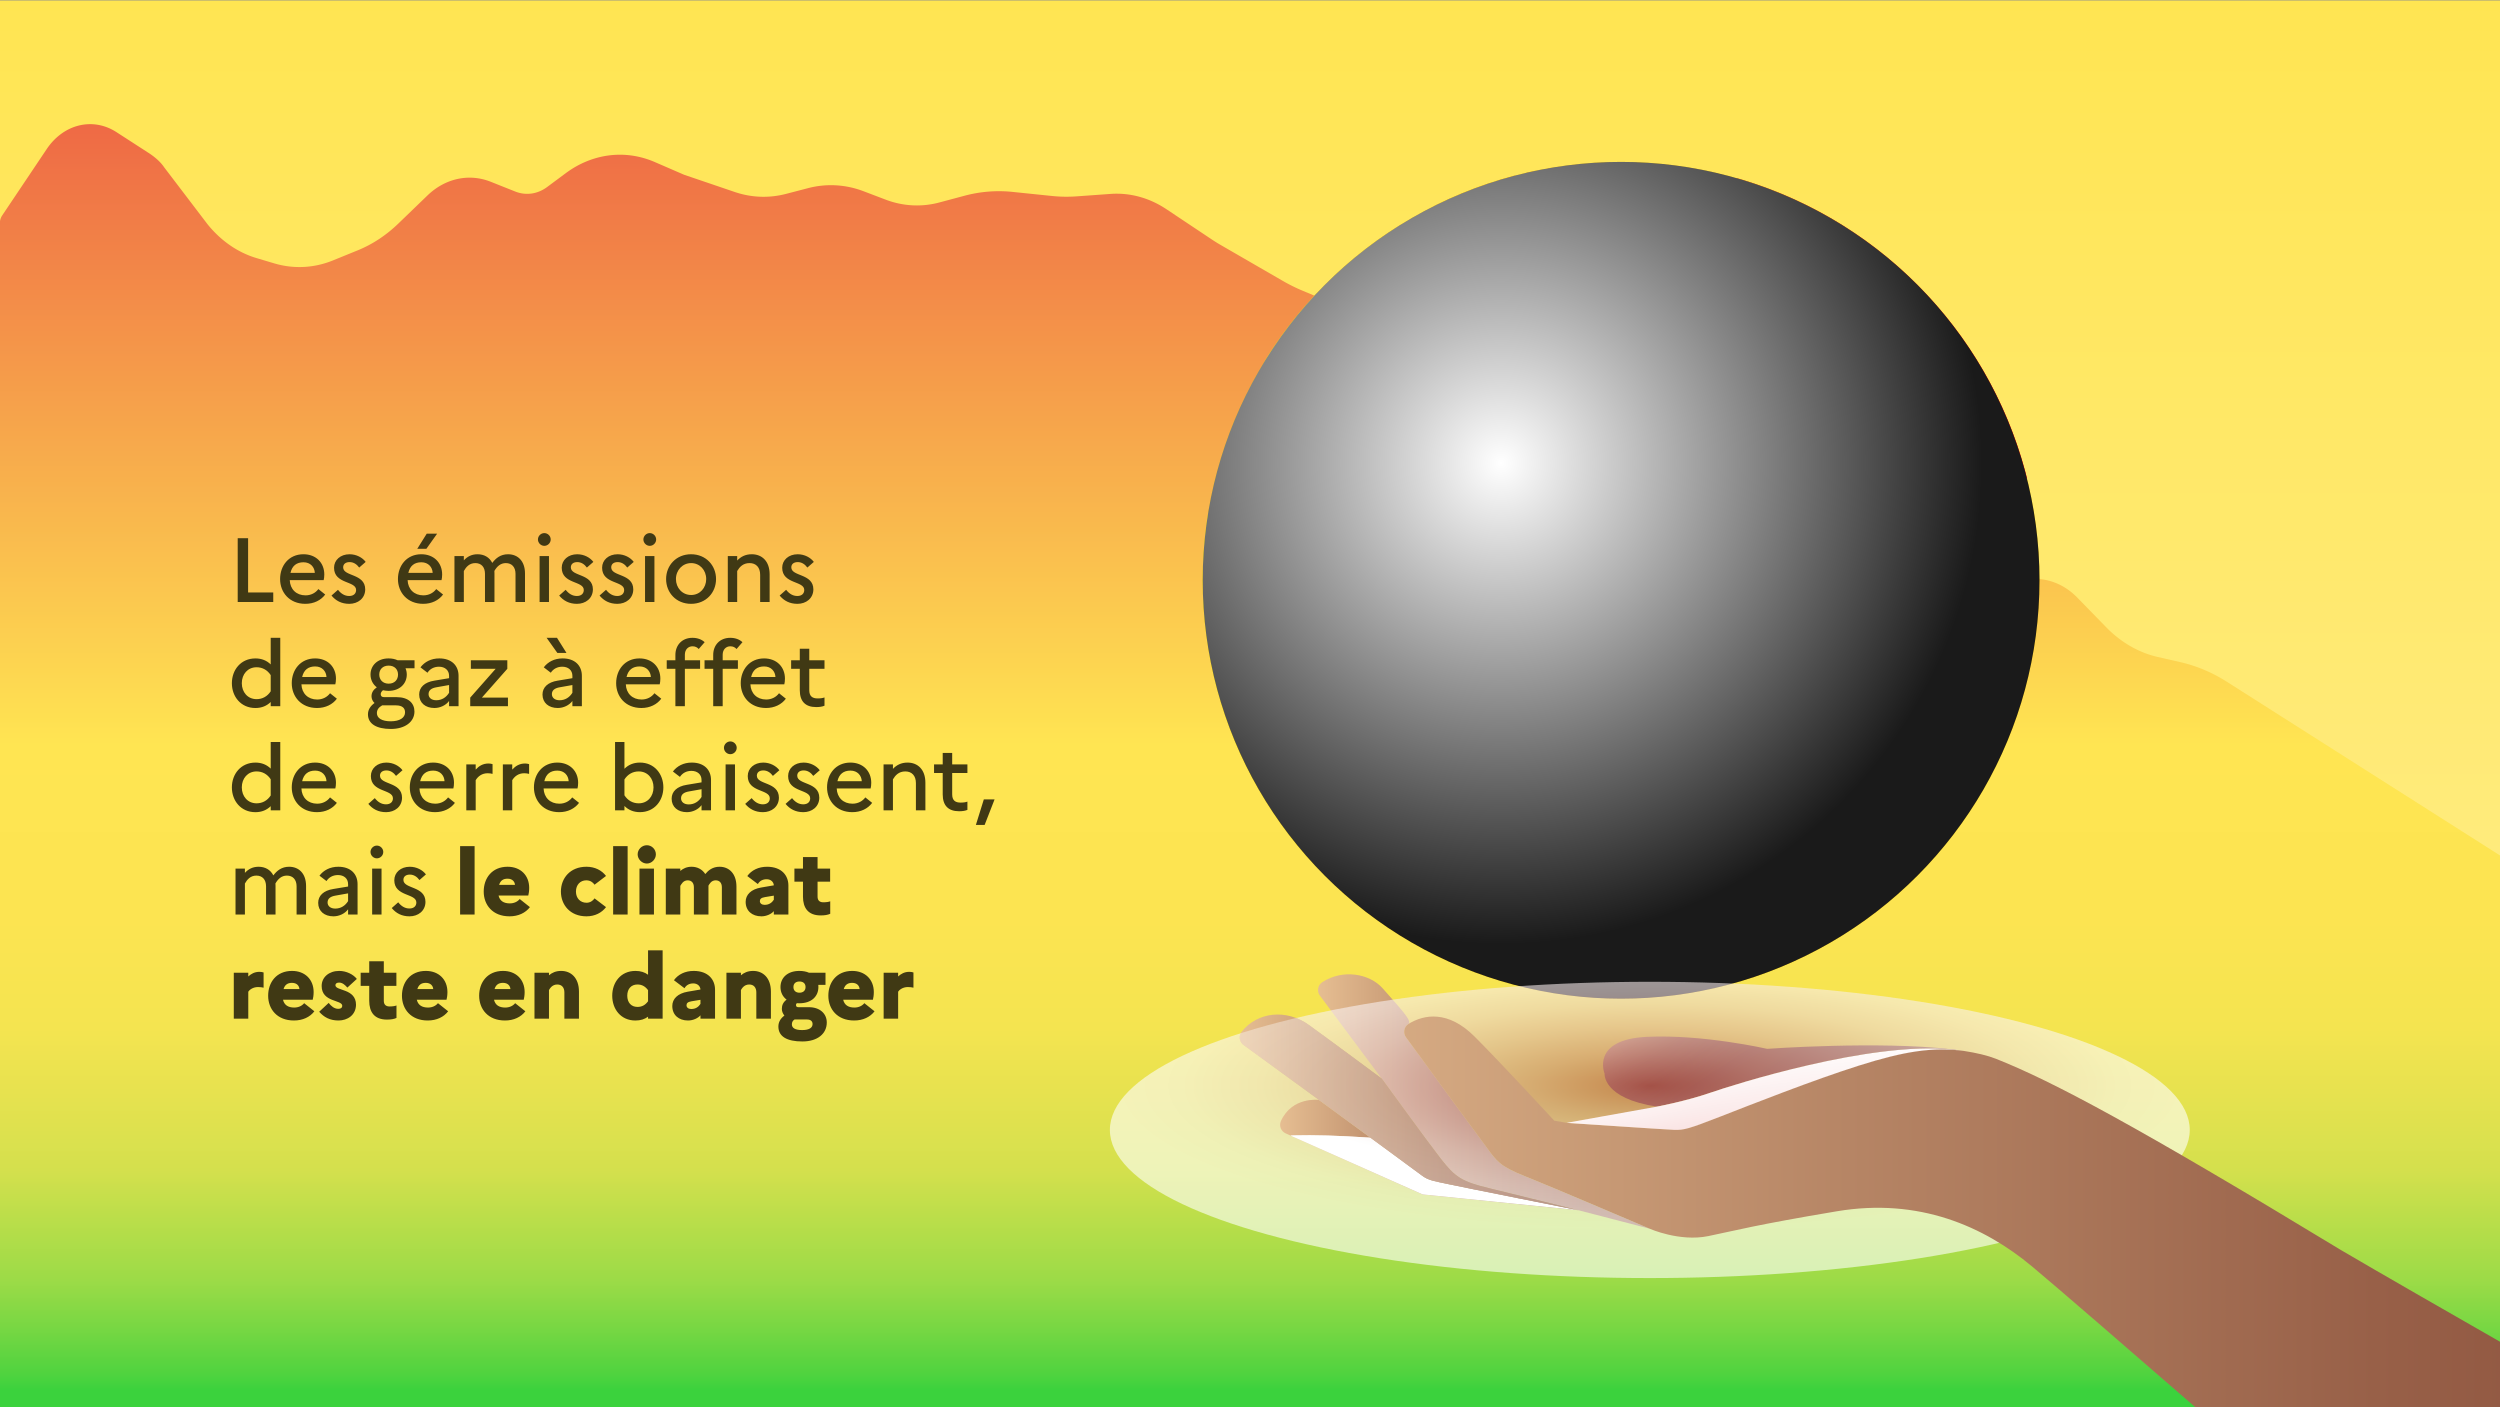 <svg xmlns="http://www.w3.org/2000/svg" xmlns:xlink="http://www.w3.org/1999/xlink" viewBox="0 0 1920 1080" width="1400" height="788"><rect x="0" y="0" width="1920" height="1080" fill="#333333" stroke="none"/><defs><linearGradient id="Dégradé_sans_nom_175" x1="960" x2="960" y1="1080" y2="0" data-name="Dégradé sans nom 175" gradientUnits="userSpaceOnUse"><stop offset="0" stop-color="#ffef97"/><stop offset="1" stop-color="#ffe552"/></linearGradient><linearGradient id="Dégradé_sans_nom_174" x1="963.36" x2="963.36" y1="1091.66" y2="-115.73" data-name="Dégradé sans nom 174" gradientUnits="userSpaceOnUse"><stop offset=".02" stop-color="#3bd23d"/><stop offset=".03" stop-color="#4fd33f"/><stop offset=".06" stop-color="#78d743"/><stop offset=".09" stop-color="#9cdb47"/><stop offset=".13" stop-color="#bbde4a"/><stop offset=".16" stop-color="#d4e04d"/><stop offset=".21" stop-color="#e7e24f"/><stop offset=".25" stop-color="#f4e450"/><stop offset=".32" stop-color="#fce451"/><stop offset=".43" stop-color="#ffe552"/><stop offset="1" stop-color="#e7333f"/></linearGradient><linearGradient id="Dégradé_sans_nom_148" x1="923.67" x2="1556.79" y1="409.56" y2="409.56" data-name="Dégradé sans nom 148" gradientUnits="userSpaceOnUse"><stop offset="0" stop-color="#ffe916"/><stop offset=".11" stop-color="#fee415"/><stop offset=".24" stop-color="#fcd615"/><stop offset=".38" stop-color="#f9be14"/><stop offset=".53" stop-color="#f59e13"/><stop offset=".68" stop-color="#ef7412"/><stop offset=".83" stop-color="#e94010"/><stop offset=".99" stop-color="#e1050f"/><stop offset="1" stop-color="#e1000f"/></linearGradient><linearGradient id="Dégradé_sans_nom_111" x1="492.49" x2="546.88" y1="819.02" y2="735.58" data-name="Dégradé sans nom 111" gradientTransform="matrix(-1 0 0 1 1859.62 0)" gradientUnits="userSpaceOnUse"><stop offset="0" stop-color="#8d533e"/><stop offset=".24" stop-color="#8f5640"/><stop offset=".42" stop-color="#976048"/><stop offset=".59" stop-color="#a57055"/><stop offset=".75" stop-color="#b98867"/><stop offset=".9" stop-color="#d2a67f"/><stop offset="1" stop-color="#e6be92"/></linearGradient><linearGradient id="Dégradé_sans_nom_66" x1="592.56" x2="847.42" y1="845.65" y2="845.65" data-name="Dégradé sans nom 66" gradientTransform="matrix(-1 0 0 1 1859.62 0)" gradientUnits="userSpaceOnUse"><stop offset="0" stop-color="#8d533e"/><stop offset=".16" stop-color="#935a44"/><stop offset=".4" stop-color="#a46f54"/><stop offset=".69" stop-color="#c1926f"/><stop offset="1" stop-color="#e6be92"/></linearGradient><linearGradient id="Dégradé_sans_nom_152" x1="-184.38" x2="972.85" y1="979.18" y2="979.18" data-name="Dégradé sans nom 152" gradientTransform="matrix(-1 0 0 1 1859.62 0)" gradientUnits="userSpaceOnUse"><stop offset="0" stop-color="#8d533e"/><stop offset=".19" stop-color="#986048"/><stop offset=".54" stop-color="#b68565"/><stop offset="1" stop-color="#e6be92"/></linearGradient><linearGradient xlink:href="#Dégradé_sans_nom_66" id="Dégradé_sans_nom_66-2" x1="351.38" x2="656.38" y1="836.11" y2="836.11" data-name="Dégradé sans nom 66"/><linearGradient xlink:href="#Dégradé_sans_nom_66" id="Dégradé_sans_nom_66-3" x1="351.38" x2="656.38" y1="836.11" y2="836.11" data-name="Dégradé sans nom 66"/><linearGradient xlink:href="#Dégradé_sans_nom_66" id="Dégradé_sans_nom_66-4" x1="647.5" x2="876.51" y1="886.67" y2="886.67" data-name="Dégradé sans nom 66"/><linearGradient xlink:href="#Dégradé_sans_nom_66" id="Dégradé_sans_nom_66-5" x1="647.5" x2="876.51" y1="886.67" y2="886.67" data-name="Dégradé sans nom 66"/><linearGradient xlink:href="#Dégradé_sans_nom_66" id="Dégradé_sans_nom_66-6" x1="647.5" x2="907.55" y1="853.96" y2="853.96" data-name="Dégradé sans nom 66"/><linearGradient xlink:href="#Dégradé_sans_nom_66" id="Dégradé_sans_nom_66-7" x1="647.5" x2="907.55" y1="853.96" y2="853.96" data-name="Dégradé sans nom 66"/><radialGradient id="Dégradé_sans_nom_114" cx="1245" cy="445.33" r="321.33" data-name="Dégradé sans nom 114" fx="1245" fy="445.33" gradientUnits="userSpaceOnUse"><stop offset="0" stop-color="#e1000f"/><stop offset=".11" stop-color="#e1050e"/><stop offset=".26" stop-color="#e4150d"/><stop offset=".41" stop-color="#e82f0b"/><stop offset=".59" stop-color="#ed5308"/><stop offset=".77" stop-color="#f48205"/><stop offset=".95" stop-color="#fcba01"/><stop offset="1" stop-color="#ffca00"/></radialGradient><radialGradient id="radial-gradient" cx="1152.88" cy="355.35" r="369.42" fx="1152.88" fy="355.35" gradientUnits="userSpaceOnUse"><stop offset="0" stop-color="#fff"/><stop offset="1" stop-color="#1a1a1a"/></radialGradient><radialGradient id="Dégradé_sans_nom_147" cx="10779.69" cy="7709.97" r="414.63" data-name="Dégradé sans nom 147" fx="10779.69" fy="7709.97" gradientTransform="matrix(1 0 0 .27 -9512.63 -1248.18)" gradientUnits="userSpaceOnUse"><stop offset="0" stop-color="#ad4847"/><stop offset=".04" stop-color="#b25554"/><stop offset=".22" stop-color="#c98887"/><stop offset=".4" stop-color="#dcb3b2"/><stop offset=".56" stop-color="#ebd4d3"/><stop offset=".72" stop-color="#f6ebeb"/><stop offset=".87" stop-color="#fcfafa"/><stop offset="1" stop-color="#fff"/></radialGradient><radialGradient id="radial-gradient-2" cx="10311.9" cy="17617.75" r="414.67" fx="10311.9" fy="17617.75" gradientTransform="matrix(1 0 0 .15 -9059.4 -1760.36)" gradientUnits="userSpaceOnUse"><stop offset="0" stop-color="#f9dede"/><stop offset=".27" stop-color="#fbebeb"/><stop offset=".66" stop-color="#fefafa"/><stop offset="1" stop-color="#fff"/></radialGradient><radialGradient xlink:href="#radial-gradient-2" id="radial-gradient-3" cx="15456.59" cy="27091.47" r="414.51" fx="15456.59" fy="27091.47" gradientTransform="matrix(0 .51 -.06 0 2824.53 -6958.48)"/><radialGradient id="Dégradé_sans_nom_132" cx="15455.8" cy="27092.45" r="414.51" data-name="Dégradé sans nom 132" fx="15455.8" fy="27092.45" gradientTransform="matrix(0 .51 -.06 0 2824.19 -6958.08)" gradientUnits="userSpaceOnUse"><stop offset="0" stop-color="#c08c65"/><stop offset=".14" stop-color="#cea688"/><stop offset=".33" stop-color="#dfc5b2"/><stop offset=".52" stop-color="#edded3"/><stop offset=".7" stop-color="#f7f0eb"/><stop offset=".86" stop-color="#fcfbfa"/><stop offset="1" stop-color="#fff"/></radialGradient><radialGradient id="Dégradé_sans_nom_136" cx="10779.69" cy="7709.97" r="414.63" data-name="Dégradé sans nom 136" fx="10779.69" fy="7709.97" gradientTransform="matrix(1 0 0 .27 -9512.63 -1248.18)" gradientUnits="userSpaceOnUse"><stop offset="0" stop-color="#c08c65"/><stop offset=".14" stop-color="#cea688"/><stop offset=".33" stop-color="#dfc5b2"/><stop offset=".52" stop-color="#edded3"/><stop offset=".7" stop-color="#f7f0eb"/><stop offset=".86" stop-color="#fcfbfa"/><stop offset="1" stop-color="#fff"/></radialGradient><clipPath id="clippath-2"><path d="M1321.04 857.27c23.63-9.21 71.81-28.23 106.79-39.28 34.96-11.04 57.18-14.41 80.42-11.2-2.94-.45-5.99-.86-9.13-1.23-63.29-6.21-168.2 27.3-185.84 33.41-18.52 6.42-40.66 10.57-40.66 10.57L1203.25 862s75.13 5.09 82.5 5.39c7.37.31 11.66-.92 35.29-10.13Z" style="fill:url(#Dégradé_sans_nom_66-3)"/></clipPath><clipPath id="clippath-3"><path d="M1091.99 902.44c-5.17-3.95-79.09-58.06-79.09-58.06s-20.55-2.74-29.15 16.23c-1.64 3.61.01 7.86 3.63 9.48l105.21 46.85 119.53 12.16s-89.09-17.7-99.59-19.98c-10.5-2.28-15.37-2.73-20.53-6.68Z" style="fill:url(#Dégradé_sans_nom_66-5)"/></clipPath><clipPath id="clippath-4"><path d="M1106.59 889.63c-10.87-13.94-45.45-61.61-45.45-61.61s-36.07-26.84-55.78-41.1c-17.49-12.65-39.59-10.12-51.68 4.96-2.57 3.21-1.98 7.9 1.34 10.32l57.89 42.17s73.92 54.11 79.09 58.06c5.17 3.95 10.03 4.4 20.53 6.68 10.5 2.28 99.59 19.98 99.59 19.98s-48.37-12.06-68.92-17.02c-20.55-4.96-25.75-8.5-36.61-22.44Z" style="fill:url(#Dégradé_sans_nom_66-7)"/></clipPath><style>.cls-1{fill:#403914}</style></defs><g style="isolation:isolate"><g id="Calque_1" data-name="Calque 1"><path d="M0 0h1920v1080H0z" style="fill:url(#Dégradé_sans_nom_175)"/><path d="M-.13 862.43v229.22h1926.99V661.01l-58.4-37.14-58.4-37.13-58.4-37.13-41.52-26.41c-11.18-7.11-23.18-12.17-35.61-15.01l-17.38-3.97c-14.6-3.34-28.23-11.2-39.55-22.8l-22.2-22.77c-11.92-12.23-27.91-17.03-43.2-12.96l-20.31 5.4a144 144 0 0 1-27.94 4.56l-39.26 2.46c-3.34.21-6.66.66-9.95 1.36l-21.27 4.52c-19.66 4.18-39.55-5.67-51.1-25.29l-19.65-33.4c-12.35-20.99-32.74-32.94-54.07-31.7l-24.15 1.41-26.3.6c-20.19.46-39.37-10.64-51.68-29.92l-22.11-34.61c-10.08-15.78-27.13-22.56-43.02-17.1l-14.63 5.02c-10.88 3.74-22.6.61-31.16-8.31l-33.09-34.5c-7.66-7.98-16.5-14.14-26.06-18.15l-36.27-15.21a132.54 132.54 0 0 1-14.96-7.43l-47.99-27.74c-2.07-1.2-4.11-2.46-6.12-3.8l-35.34-23.56c-13.09-8.73-27.97-12.79-42.9-11.71l-25.99 1.87c-6.34.46-12.7.36-19.03-.3l-30.22-3.12c-12.38-1.28-24.84-.28-36.97 2.97l-19.25 5.15c-13.66 3.65-27.87 2.9-41.21-2.17l-16.98-6.46c-13.8-5.25-28.49-6.07-42.63-2.38l-16.96 4.42c-13.03 3.4-26.56 2.89-39.39-1.48l-38.59-13.13c-.18-.06-.36-.13-.54-.21l-22.19-9.62c-22.71-9.85-47.91-6.7-68.46 8.56l-14.27 10.6c-7.35 5.46-16.32 6.72-24.51 3.45l-18.78-7.48c-16.65-6.63-34.95-2.67-48.64 10.54l-22.4 21.61c-9.29 8.96-19.81 15.9-31.09 20.49l-19.03 7.75c-14.58 5.94-30.26 6.72-45.2 2.26l-13.64-4.07c-14.3-4.27-27.32-13.29-37.59-26.04l-33.34-43.79c-4-6-11.28-10.53-12-11L89.54 101.2c-18.16-11.8-40.72-6.34-53.7 12.99L1.65 165.18c-1.15 1.72-1.78 3.87-1.78 6.08V862.44m0-.01" style="fill:url(#Dégradé_sans_nom_174)"/><path d="M182.56 413h7.98v41.65h19.32V462h-27.3v-49ZM234.5 463.4c-12.18 0-19.39-8.75-19.39-19.04s6.72-19.04 17.92-19.04c9.73 0 16.03 6.58 16.03 15.54 0 1.68-.21 3.29-.49 4.34h-26.04c.28 7 5.04 11.69 12.11 11.69 4.2 0 7.7-1.89 9.87-4.83l5.25 4.2c-3.29 4.41-8.68 7.14-15.26 7.14Zm-11.41-23.8h18.69c-.21-4.41-3.36-8.12-8.68-8.12s-8.75 2.66-10.01 8.12ZM259.56 452.62c2.31 2.94 5.11 4.76 8.61 4.76s5.32-1.96 5.32-4.62c0-7.14-16.94-4.41-16.94-17.08 0-5.95 4.97-10.36 11.9-10.36 5.25 0 9.87 2.52 12.39 5.88l-4.97 4.34c-1.82-2.52-4.34-4.2-7.35-4.2-3.22 0-4.97 1.61-4.97 4.06 0 7.14 16.94 4.55 16.94 16.94-.07 6.93-5.67 11.06-12.25 11.06-5.95 0-10.36-2.38-13.65-6.37l4.97-4.41ZM325.01 463.4c-12.18 0-19.39-8.75-19.39-19.04s6.72-19.04 17.92-19.04c9.73 0 16.03 6.58 16.03 15.54 0 1.68-.21 3.29-.49 4.34h-26.04c.28 7 5.04 11.69 12.11 11.69 4.2 0 7.7-1.89 9.87-4.83l5.25 4.2c-3.29 4.41-8.68 7.14-15.26 7.14Zm-11.41-23.8h18.69c-.21-4.41-3.36-8.12-8.68-8.12s-8.75 2.66-10.01 8.12Zm6.86-18.48 7.28-11.62h7.98l-8.26 11.62h-7ZM349.02 426.72h7.21v3.29c2.52-2.73 5.81-4.69 10.5-4.69 4.97 0 9.1 2.24 11.34 6.65 2.73-3.64 6.37-6.65 12.11-6.65 7.35 0 13.02 5.04 13.02 14.77V462h-7.28v-21.63c0-5.18-2.87-8.26-7.42-8.26-4.2 0-6.86 2.66-8.82 6.02.07.63.07 1.26.07 1.96V462h-7.28v-21.63c0-5.18-2.8-8.26-7.42-8.26s-7.14 3.08-8.82 6.09V462h-7.21v-35.28ZM413.14 413.97c0-2.66 2.24-4.9 4.9-4.9s4.9 2.24 4.9 4.9-2.24 4.9-4.9 4.9-4.9-2.24-4.9-4.9Zm1.26 12.75h7.21V462h-7.21v-35.28ZM434.42 452.62c2.31 2.94 5.11 4.76 8.61 4.76s5.32-1.96 5.32-4.62c0-7.14-16.94-4.41-16.94-17.08 0-5.95 4.97-10.36 11.9-10.36 5.25 0 9.87 2.52 12.39 5.88l-4.97 4.34c-1.82-2.52-4.34-4.2-7.35-4.2-3.22 0-4.97 1.61-4.97 4.06 0 7.14 16.94 4.55 16.94 16.94-.07 6.93-5.67 11.06-12.25 11.06-5.95 0-10.36-2.38-13.65-6.37l4.97-4.41ZM465.43 452.62c2.31 2.94 5.11 4.76 8.61 4.76s5.32-1.96 5.32-4.62c0-7.14-16.94-4.41-16.94-17.08 0-5.95 4.97-10.36 11.9-10.36 5.25 0 9.87 2.52 12.39 5.88l-4.97 4.34c-1.82-2.52-4.34-4.2-7.35-4.2-3.22 0-4.97 1.61-4.97 4.06 0 7.14 16.94 4.55 16.94 16.94-.07 6.93-5.67 11.06-12.25 11.06-5.95 0-10.36-2.38-13.65-6.37l4.97-4.41ZM494.13 413.97c0-2.66 2.24-4.9 4.9-4.9s4.9 2.24 4.9 4.9-2.24 4.9-4.9 4.9-4.9-2.24-4.9-4.9Zm1.26 12.75h7.21V462h-7.21v-35.28ZM549.92 444.36c0 10.43-7.7 19.04-19.18 19.04s-19.18-8.61-19.18-19.04 7.77-19.04 19.18-19.04 19.18 8.61 19.18 19.04Zm-7.56 0c0-6.86-4.9-12.25-11.55-12.25s-11.69 5.46-11.69 12.25 4.9 12.25 11.69 12.25 11.55-5.53 11.55-12.25ZM558.95 426.72h7.21v3.43c2.66-2.8 6.16-4.83 11.2-4.83 7.77 0 13.72 5.25 13.72 15.47V462h-7.28v-20.93c0-5.6-3.08-8.96-8.12-8.96s-7.7 3.01-9.52 6.09V462h-7.21v-35.28ZM603.74 452.62c2.31 2.94 5.11 4.76 8.61 4.76s5.32-1.96 5.32-4.62c0-7.14-16.94-4.41-16.94-17.08 0-5.95 4.97-10.36 11.9-10.36 5.25 0 9.87 2.52 12.39 5.88l-4.97 4.34c-1.82-2.52-4.34-4.2-7.35-4.2-3.22 0-4.97 1.61-4.97 4.06 0 7.14 16.94 4.55 16.94 16.94-.07 6.93-5.67 11.06-12.25 11.06-5.95 0-10.36-2.38-13.65-6.37l4.97-4.41ZM196.14 505.32c4.9 0 8.75 1.68 11.76 4.62V489.5h7.35v52.51h-7.35v-3.22c-3.01 2.94-6.86 4.62-11.76 4.62-11.13 0-18.06-8.75-18.06-19.04s6.93-19.04 18.06-19.04Zm.91 31.29c4.55 0 8.33-2.17 10.85-6.02v-12.46c-2.59-3.92-6.37-6.02-10.85-6.02-6.79 0-11.34 5.32-11.34 12.25s4.55 12.25 11.34 12.25ZM243.46 543.4c-12.18 0-19.39-8.75-19.39-19.04s6.72-19.04 17.92-19.04c9.73 0 16.03 6.58 16.03 15.54 0 1.68-.21 3.29-.49 4.34h-26.04c.28 7 5.04 11.69 12.11 11.69 4.2 0 7.7-1.89 9.87-4.83l5.25 4.2c-3.29 4.41-8.68 7.14-15.26 7.14Zm-11.41-23.8h18.69c-.21-4.41-3.36-8.12-8.68-8.12s-8.75 2.66-10.01 8.12ZM287.63 539.55c-1.47-1.33-2.31-3.29-2.31-5.11 0-2.8 1.33-5.04 4.06-6.93-3.08-2.31-4.83-5.88-4.83-9.8 0-6.79 5.25-12.39 13.86-12.39 2.66 0 4.97.49 6.93 1.4h13.02v6.16h-6.93c.63 1.47.98 3.15.98 4.83 0 6.86-5.25 12.53-14 12.53-1.54 0-2.94-.21-4.27-.49-1.12.91-1.75 1.96-1.75 3.01 0 1.47.77 2.31 2.66 2.31h9.59c9.1 0 13.65 4.69 13.65 11.06 0 7.77-7.07 13.37-18.13 13.37s-17.57-3.99-17.57-11.2c0-3.57 1.82-6.37 5.04-8.75Zm12.39 14.07c7 0 11.06-2.73 11.06-6.86 0-3.01-1.75-5.39-7.14-5.39h-10.43c-2.66 1.54-4.06 3.36-4.06 5.95 0 3.92 3.92 6.3 10.57 6.3Zm5.67-35.91c0-3.92-2.66-6.86-7.21-6.86s-7.21 2.94-7.21 6.86 2.66 7 7.21 7 7.21-3.01 7.21-7ZM321.93 533.04c0-5.46 4.06-9.45 11.62-10.64l11.34-1.89v-1.82c0-4.34-3.22-7-7.77-7-3.78 0-6.93 1.68-8.82 4.62l-5.39-4.13c3.15-4.2 8.19-6.86 14.49-6.86 9.52 0 14.77 5.6 14.77 13.37V542h-7.28v-3.99c-2.45 3.29-6.79 5.39-11.27 5.39-6.93 0-11.69-3.99-11.69-10.36Zm13.09 4.41c4.34 0 7.7-2.24 9.87-5.74v-5.95l-9.45 1.68c-4.48.7-6.3 2.59-6.3 5.32s2.24 4.69 5.88 4.69ZM361.13 535.42l19.53-22.12h-19.04v-6.58h28v6.58l-19.53 22.12h20.02V542h-28.98v-6.58ZM416.64 533.04c0-5.46 4.06-9.45 11.62-10.64l11.34-1.89v-1.82c0-4.34-3.22-7-7.77-7-3.78 0-6.93 1.68-8.82 4.62l-5.39-4.13c3.15-4.2 8.19-6.86 14.49-6.86 9.52 0 14.77 5.6 14.77 13.37V542h-7.28v-3.99c-2.45 3.29-6.79 5.39-11.27 5.39-6.93 0-11.69-3.99-11.69-10.36Zm3.15-43.55h7.98l7.28 11.62h-7l-8.26-11.62Zm9.94 47.96c4.34 0 7.7-2.24 9.87-5.74v-5.95l-9.45 1.68c-4.48.7-6.3 2.59-6.3 5.32s2.24 4.69 5.88 4.69ZM492.59 543.4c-12.18 0-19.39-8.75-19.39-19.04s6.72-19.04 17.92-19.04c9.73 0 16.03 6.58 16.03 15.54 0 1.68-.21 3.29-.49 4.34h-26.04c.28 7 5.04 11.69 12.11 11.69 4.2 0 7.7-1.89 9.87-4.83l5.25 4.2c-3.29 4.41-8.68 7.14-15.26 7.14Zm-11.41-23.8h18.69c-.21-4.41-3.36-8.12-8.68-8.12s-8.75 2.66-10.01 8.12ZM518.7 506.72v-4.06c0-7.56 5.11-13.16 13.09-13.16 3.92 0 7.14 1.26 9.38 3.36l-4.55 5.25c-1.12-1.26-2.59-2.1-4.76-2.1-3.36 0-5.88 2.52-5.88 6.44v4.27h11.69v6.58h-11.69V542h-7.28v-28.7h-6.65v-6.58h6.65ZM547.74 506.72v-4.06c0-7.56 5.11-13.16 13.09-13.16 3.92 0 7.14 1.26 9.38 3.36l-4.55 5.25c-1.12-1.26-2.59-2.1-4.76-2.1-3.36 0-5.88 2.52-5.88 6.44v4.27h11.69v6.58h-11.69V542h-7.28v-28.7h-6.65v-6.58h6.65ZM588.28 543.4c-12.18 0-19.39-8.75-19.39-19.04s6.72-19.04 17.92-19.04c9.73 0 16.03 6.58 16.03 15.54 0 1.68-.21 3.29-.49 4.34h-26.04c.28 7 5.04 11.69 12.11 11.69 4.2 0 7.7-1.89 9.87-4.83l5.25 4.2c-3.29 4.41-8.68 7.14-15.26 7.14Zm-11.42-23.8h18.69c-.21-4.41-3.36-8.12-8.68-8.12s-8.75 2.66-10.01 8.12ZM614.24 513.3h-6.65v-6.58h6.65v-8.82h7.28v8.82h11.69v6.58h-11.69v16.45c0 4.76 2.52 6.3 6.44 6.3 2.38 0 3.99-.28 5.25-.77v6.37c-1.68.7-3.64 1.05-6.37 1.05-8.26 0-12.6-4.34-12.6-12.95V513.3ZM196.14 585.32c4.9 0 8.75 1.68 11.76 4.62V569.5h7.35v52.51h-7.35v-3.22c-3.01 2.94-6.86 4.62-11.76 4.62-11.13 0-18.06-8.75-18.06-19.04s6.93-19.04 18.06-19.04Zm.91 31.29c4.55 0 8.33-2.17 10.85-6.02v-12.46c-2.59-3.92-6.37-6.02-10.85-6.02-6.79 0-11.34 5.32-11.34 12.25s4.55 12.25 11.34 12.25ZM243.46 623.4c-12.18 0-19.39-8.75-19.39-19.04s6.72-19.04 17.92-19.04c9.73 0 16.03 6.58 16.03 15.54 0 1.68-.21 3.29-.49 4.34h-26.04c.28 7 5.04 11.69 12.11 11.69 4.2 0 7.7-1.89 9.87-4.83l5.25 4.2c-3.29 4.41-8.68 7.14-15.26 7.14Zm-11.41-23.8h18.69c-.21-4.41-3.36-8.12-8.68-8.12s-8.75 2.66-10.01 8.12ZM287.84 612.62c2.31 2.94 5.11 4.76 8.61 4.76s5.32-1.96 5.32-4.62c0-7.14-16.94-4.41-16.94-17.08 0-5.95 4.97-10.36 11.9-10.36 5.25 0 9.87 2.52 12.39 5.88l-4.97 4.34c-1.82-2.52-4.34-4.2-7.35-4.2-3.22 0-4.97 1.61-4.97 4.06 0 7.14 16.94 4.55 16.94 16.94-.07 6.93-5.67 11.06-12.25 11.06-5.95 0-10.36-2.38-13.65-6.37l4.97-4.41ZM334.11 623.4c-12.18 0-19.39-8.75-19.39-19.04s6.72-19.04 17.92-19.04c9.73 0 16.03 6.58 16.03 15.54 0 1.68-.21 3.29-.49 4.34h-26.04c.28 7 5.04 11.69 12.11 11.69 4.2 0 7.7-1.89 9.87-4.83l5.25 4.2c-3.29 4.41-8.68 7.14-15.26 7.14Zm-11.41-23.8h18.69c-.21-4.41-3.36-8.12-8.68-8.12s-8.75 2.66-10.01 8.12ZM358.12 586.72h7.21v3.99c2.45-2.73 5.53-4.69 9.87-4.69 1.12 0 2.17.21 3.08.49V594c-1.12-.28-2.24-.49-3.71-.49-4.48 0-7.42 2.38-9.24 5.32V622h-7.21v-35.28ZM386.19 586.72h7.21v3.99c2.45-2.73 5.53-4.69 9.87-4.69 1.12 0 2.17.21 3.08.49V594c-1.12-.28-2.24-.49-3.71-.49-4.48 0-7.42 2.38-9.24 5.32V622h-7.21v-35.28ZM429.45 623.4c-12.18 0-19.39-8.75-19.39-19.04s6.72-19.04 17.92-19.04c9.73 0 16.03 6.58 16.03 15.54 0 1.68-.21 3.29-.49 4.34h-26.04c.28 7 5.04 11.69 12.11 11.69 4.2 0 7.7-1.89 9.87-4.83l5.25 4.2c-3.29 4.41-8.68 7.14-15.26 7.14Zm-11.41-23.8h18.69c-.21-4.41-3.36-8.12-8.68-8.12s-8.75 2.66-10.01 8.12ZM491.47 623.4c-4.97 0-8.89-1.75-11.9-4.76V622h-7.21v-52.51h7.21v20.58c3.01-3.01 6.93-4.76 11.9-4.76 11.06 0 17.99 8.75 17.99 19.04s-6.93 19.04-17.99 19.04Zm-.91-6.79c6.79 0 11.34-5.32 11.34-12.25s-4.55-12.25-11.34-12.25c-4.62 0-8.4 2.17-10.99 6.16v12.18c2.59 3.99 6.37 6.16 10.99 6.16ZM515.82 613.04c0-5.46 4.06-9.45 11.62-10.64l11.34-1.89v-1.82c0-4.34-3.22-7-7.77-7-3.78 0-6.93 1.68-8.82 4.62l-5.39-4.13c3.15-4.2 8.19-6.86 14.49-6.86 9.52 0 14.77 5.6 14.77 13.37V622h-7.28v-3.99c-2.45 3.29-6.79 5.39-11.27 5.39-6.93 0-11.69-3.99-11.69-10.36Zm13.1 4.41c4.34 0 7.7-2.24 9.87-5.74v-5.95l-9.45 1.68c-4.48.7-6.3 2.59-6.3 5.32s2.24 4.69 5.88 4.69ZM556 573.97c0-2.66 2.24-4.9 4.9-4.9s4.9 2.24 4.9 4.9-2.24 4.9-4.9 4.9-4.9-2.24-4.9-4.9Zm1.26 12.75h7.21V622h-7.21v-35.28ZM577.28 612.62c2.31 2.94 5.11 4.76 8.61 4.76s5.32-1.96 5.32-4.62c0-7.14-16.94-4.41-16.94-17.08 0-5.95 4.97-10.36 11.9-10.36 5.25 0 9.87 2.52 12.39 5.88l-4.97 4.34c-1.82-2.52-4.34-4.2-7.35-4.2-3.22 0-4.97 1.61-4.97 4.06 0 7.14 16.94 4.55 16.94 16.94-.07 6.93-5.67 11.06-12.25 11.06-5.95 0-10.36-2.38-13.65-6.37l4.97-4.41ZM608.29 612.62c2.31 2.94 5.11 4.76 8.61 4.76s5.32-1.96 5.32-4.62c0-7.14-16.94-4.41-16.94-17.08 0-5.95 4.97-10.36 11.9-10.36 5.25 0 9.87 2.52 12.39 5.88l-4.97 4.34c-1.82-2.52-4.34-4.2-7.35-4.2-3.22 0-4.97 1.61-4.97 4.06 0 7.14 16.94 4.55 16.94 16.94-.07 6.93-5.67 11.06-12.25 11.06-5.95 0-10.36-2.38-13.65-6.37l4.97-4.41ZM654.56 623.4c-12.18 0-19.39-8.75-19.39-19.04s6.72-19.04 17.92-19.04c9.73 0 16.03 6.58 16.03 15.54 0 1.68-.21 3.29-.49 4.34h-26.04c.28 7 5.04 11.69 12.11 11.69 4.2 0 7.7-1.89 9.87-4.83l5.25 4.2c-3.29 4.41-8.68 7.14-15.26 7.14Zm-11.41-23.8h18.69c-.21-4.41-3.36-8.12-8.68-8.12s-8.75 2.66-10.01 8.12ZM678.57 586.72h7.21v3.43c2.66-2.8 6.16-4.83 11.2-4.83 7.77 0 13.72 5.25 13.72 15.47V622h-7.28v-20.93c0-5.6-3.08-8.96-8.12-8.96s-7.7 3.01-9.52 6.09V622h-7.21v-35.28ZM724 593.3h-6.65v-6.58H724v-8.82h7.28v8.82h11.69v6.58h-11.69v16.45c0 4.76 2.52 6.3 6.44 6.3 2.38 0 3.99-.28 5.25-.77v6.37c-1.68.7-3.64 1.05-6.37 1.05-8.26 0-12.6-4.34-12.6-12.95V593.3ZM749.48 633.2l6.09-19.6h8.26l-7.63 19.6h-6.72ZM180.88 666.72h7.21v3.29c2.52-2.73 5.81-4.69 10.5-4.69 4.97 0 9.1 2.24 11.34 6.65 2.73-3.64 6.37-6.65 12.11-6.65 7.35 0 13.02 5.04 13.02 14.77V702h-7.28v-21.63c0-5.18-2.87-8.26-7.42-8.26-4.2 0-6.86 2.66-8.82 6.02.07.63.07 1.26.07 1.96V702h-7.28v-21.63c0-5.18-2.8-8.26-7.42-8.26s-7.14 3.08-8.82 6.09V702h-7.21v-35.28ZM244.37 693.04c0-5.46 4.06-9.45 11.62-10.64l11.34-1.89v-1.82c0-4.34-3.22-7-7.77-7-3.78 0-6.93 1.68-8.82 4.62l-5.39-4.13c3.15-4.2 8.19-6.86 14.49-6.86 9.52 0 14.77 5.6 14.77 13.37V702h-7.28v-3.99c-2.45 3.29-6.79 5.39-11.27 5.39-6.93 0-11.69-3.99-11.69-10.36Zm13.09 4.41c4.34 0 7.7-2.24 9.87-5.74v-5.95l-9.45 1.68c-4.48.7-6.3 2.59-6.3 5.32s2.24 4.69 5.88 4.69ZM284.55 653.97c0-2.66 2.24-4.9 4.9-4.9s4.9 2.24 4.9 4.9-2.24 4.9-4.9 4.9-4.9-2.24-4.9-4.9Zm1.26 12.75h7.21V702h-7.21v-35.28ZM305.83 692.62c2.31 2.94 5.11 4.76 8.61 4.76s5.32-1.96 5.32-4.62c0-7.14-16.94-4.41-16.94-17.08 0-5.95 4.97-10.36 11.9-10.36 5.25 0 9.87 2.52 12.39 5.88l-4.97 4.34c-1.82-2.52-4.34-4.2-7.35-4.2-3.22 0-4.97 1.61-4.97 4.06 0 7.14 16.94 4.55 16.94 16.94-.07 6.93-5.67 11.06-12.25 11.06-5.95 0-10.36-2.38-13.65-6.37l4.97-4.41ZM353.36 649.49h11.13V702h-11.13v-52.51ZM391.3 703.4c-12.95 0-19.81-8.75-19.81-19.04s6.37-19.04 18.34-19.04c10.01 0 16.59 6.65 16.59 16.24 0 2.38-.35 4.62-.7 5.88H382.9c.91 4.06 3.92 6.02 8.61 6.02 3.29 0 6.02-1.33 7.63-3.36l7.84 6.23c-3.36 4.41-8.89 7.07-15.68 7.07Zm-7.98-24.15h12.18c-.14-2.31-1.82-4.76-5.67-4.76-3.29 0-5.46 1.33-6.51 4.76ZM456.61 689.61l8.82 6.72c-3.29 4.34-8.54 7.07-15.05 7.07-12.46 0-19.6-8.75-19.6-19.04s7.14-19.04 19.6-19.04c6.51 0 11.76 2.73 15.05 7.07l-8.82 6.72c-1.26-1.89-3.36-3.36-6.37-3.36-4.55 0-7.91 3.43-7.91 8.61s3.36 8.61 8.12 8.61c2.73 0 4.9-1.47 6.16-3.36ZM470.89 649.49h11.13V702h-11.13v-52.51ZM489.71 655.79c0-3.78 3.22-7 7.07-7s6.93 3.22 6.93 7-3.22 7.07-6.93 7.07-7.07-3.29-7.07-7.07Zm1.4 10.93h11.13V702h-11.13v-35.28ZM511.34 666.72h11.13v1.82c2.1-1.82 4.9-3.22 8.68-3.22 4.27 0 8.12 1.89 10.5 5.6 2.38-2.87 5.67-5.6 10.99-5.6 7.07 0 12.95 5.04 12.95 15.26V702h-11.2v-20.93c0-3.15-1.61-5.32-4.76-5.32-3.5 0-4.9 3.08-5.46 3.99l-.07-.07V702h-11.2v-20.93c0-3.15-1.61-5.32-4.76-5.32-3.5 0-4.9 3.08-5.67 4.27V702h-11.13v-35.28ZM572.66 692.27c0-5.46 4.13-9.66 11.83-10.99l9.8-1.68c-.14-2.66-2.31-4.69-5.53-4.69-2.94 0-5.39 1.26-6.72 3.71l-8.12-6.16c3.22-4.48 8.61-7.14 15.19-7.14 11.2 0 16.38 6.72 16.38 14.42V702h-11.2v-2.59c-1.96 2.31-5.81 3.99-9.52 3.99-7.14 0-12.11-4.2-12.11-11.13Zm14.56 2.31c3.5 0 5.67-1.75 7.07-3.92v-3.15l-6.79 1.12c-2.94.49-3.92 1.47-3.92 3.08 0 1.75 1.47 2.87 3.64 2.87ZM616.69 676.8h-6.58v-10.08h6.58v-8.82h11.2v8.82h9.66v10.08h-9.66v11.48c0 2.8 1.47 4.34 4.41 4.34 2.59 0 4.27-.35 5.32-.77v9.59c-1.89.84-4.06 1.26-7.35 1.26-9.59 0-13.58-5.74-13.58-14.42V676.8ZM179.55 746.72h11.13v2.87c2.17-2.03 4.9-3.57 8.54-3.57 1.26 0 2.38.21 3.22.49v11.69c-1.19-.28-2.52-.49-4.34-.49-4.06 0-6.72 2.38-7.42 3.57V782h-11.13v-35.28ZM225.75 783.4c-12.95 0-19.81-8.75-19.81-19.04s6.37-19.04 18.34-19.04c10.01 0 16.59 6.65 16.59 16.24 0 2.38-.35 4.62-.7 5.88h-22.82c.91 4.06 3.92 6.02 8.61 6.02 3.29 0 6.02-1.33 7.63-3.36l7.84 6.23c-3.36 4.41-8.89 7.07-15.68 7.07Zm-7.98-24.15h12.18c-.14-2.31-1.82-4.76-5.67-4.76-3.29 0-5.46 1.33-6.51 4.76ZM252.42 769.89c1.89 2.45 4.27 4.55 7.42 4.55 2.03 0 3.01-.91 3.01-2.31 0-4.83-15.82-2.52-15.82-15.26 0-6.72 5.67-11.55 13.44-11.55 5.6 0 10.92 2.73 13.58 6.16l-7.28 6.65c-1.68-1.96-3.78-3.85-6.3-3.85-1.96 0-2.87.84-2.87 2.03 0 4.55 15.82 2.31 15.82 15.05-.14 7.98-6.65 12.04-13.44 12.04s-11.27-2.66-14.84-6.72l7.28-6.79ZM283.57 756.8h-6.58v-10.08h6.58v-8.82h11.2v8.82h9.66v10.08h-9.66v11.48c0 2.8 1.47 4.34 4.41 4.34 2.59 0 4.27-.35 5.32-.77v9.59c-1.89.84-4.06 1.26-7.35 1.26-9.59 0-13.58-5.74-13.58-14.42V756.8ZM328.51 783.4c-12.95 0-19.81-8.75-19.81-19.04s6.37-19.04 18.34-19.04c10.01 0 16.59 6.65 16.59 16.24 0 2.38-.35 4.62-.7 5.88h-22.82c.91 4.06 3.92 6.02 8.61 6.02 3.29 0 6.02-1.33 7.63-3.36l7.84 6.23c-3.36 4.41-8.89 7.07-15.68 7.07Zm-7.98-24.15h12.18c-.14-2.31-1.82-4.76-5.67-4.76-3.29 0-5.46 1.33-6.51 4.76ZM387.8 783.4c-12.95 0-19.81-8.75-19.81-19.04s6.37-19.04 18.34-19.04c10.01 0 16.59 6.65 16.59 16.24 0 2.38-.35 4.62-.7 5.88H379.4c.91 4.06 3.92 6.02 8.61 6.02 3.29 0 6.02-1.33 7.63-3.36l7.84 6.23c-3.36 4.41-8.89 7.07-15.68 7.07Zm-7.98-24.15H392c-.14-2.31-1.82-4.76-5.67-4.76-3.29 0-5.46 1.33-6.51 4.76ZM410.48 746.72h11.13v1.96c2.31-1.96 5.25-3.36 9.38-3.36 7.49 0 13.65 5.25 13.65 15.96V782h-11.2v-20.23c0-3.57-1.89-6.02-5.46-6.02-3.92 0-5.67 3.08-6.37 4.27V782h-11.13v-35.28ZM487.97 745.32c4.06 0 7.21 1.05 9.73 2.94V729.5h11.2v52.51h-11.2v-1.54c-2.52 1.89-5.67 2.94-9.73 2.94-11.2 0-17.78-8.75-17.78-19.04s6.58-19.04 17.78-19.04Zm1.61 27.65c3.57 0 6.09-1.54 8.12-4.34v-8.54c-2.1-2.8-4.62-4.34-8.12-4.34-4.9 0-7.84 3.43-7.84 8.61s2.94 8.61 7.84 8.61ZM516.32 772.27c0-5.46 4.13-9.66 11.83-10.99l9.8-1.68c-.14-2.66-2.31-4.69-5.53-4.69-2.94 0-5.39 1.26-6.72 3.71l-8.12-6.16c3.22-4.48 8.61-7.14 15.19-7.14 11.2 0 16.38 6.72 16.38 14.42V782h-11.2v-2.59c-1.96 2.31-5.81 3.99-9.52 3.99-7.14 0-12.11-4.2-12.11-11.13Zm14.56 2.31c3.5 0 5.67-1.75 7.07-3.92v-3.15l-6.79 1.12c-2.94.49-3.92 1.47-3.92 3.08 0 1.75 1.47 2.87 3.64 2.87ZM557.9 746.72h11.13v1.96c2.31-1.96 5.25-3.36 9.38-3.36 7.49 0 13.65 5.25 13.65 15.96V782h-11.2v-20.23c0-3.57-1.89-6.02-5.46-6.02-3.92 0-5.67 3.08-6.37 4.27V782H557.9v-35.28ZM602.42 779.62c-1.26-1.54-1.96-3.36-1.96-5.11 0-2.87.98-5.11 3.64-7.14-3.08-2.31-4.69-5.74-4.69-9.66 0-7 5.25-12.39 14.49-12.39 2.87 0 5.39.49 7.42 1.4h12.67v9.31h-5.53c.07.56.07 1.12.07 1.68 0 7.07-5.18 12.46-14.63 12.46-.7 0-1.33 0-1.96-.07-.42.42-.63.91-.63 1.4 0 1.26.77 1.68 1.89 1.68h8.05c8.54 0 13.72 5.04 13.72 11.76 0 8.47-6.93 14.56-18.76 14.56s-18.41-3.78-18.41-11.48c0-3.43 1.68-6.23 4.62-8.4Zm13.65 11.13c5.67 0 7.98-1.96 7.98-4.62 0-2.1-1.4-3.5-4.2-3.5h-9.66c-1.33.84-2.03 2.03-2.03 3.71 0 2.73 2.31 4.41 7.91 4.41Zm2.59-33.04c0-2.87-1.96-4.27-4.69-4.27s-4.62 1.47-4.62 4.27 1.89 4.34 4.62 4.34 4.69-1.47 4.69-4.34ZM655.97 783.4c-12.95 0-19.81-8.75-19.81-19.04s6.37-19.04 18.34-19.04c10.01 0 16.59 6.65 16.59 16.24 0 2.38-.35 4.62-.7 5.88h-22.82c.91 4.06 3.92 6.02 8.61 6.02 3.29 0 6.02-1.33 7.63-3.36l7.84 6.23c-3.36 4.41-8.89 7.07-15.68 7.07Zm-7.98-24.15h12.18c-.14-2.31-1.82-4.76-5.67-4.76-3.29 0-5.46 1.33-6.51 4.76ZM678.64 746.72h11.13v2.87c2.17-2.03 4.9-3.57 8.54-3.57 1.26 0 2.38.21 3.22.49v11.69c-1.19-.28-2.52-.49-4.34-.49-4.06 0-6.72 2.38-7.42 3.57V782h-11.13v-35.28Z" class="cls-1"/><circle cx="1245" cy="445.33" r="321.33" style="fill:url(#Dégradé_sans_nom_114)"/><path d="M1044.13 221.32c.13-.68.66-1.38 1.18-1.55.6-.2.85.14.7.93-.13.68-.66 1.38-1.18 1.55-.6.2-.85-.14-.7-.93Zm148.94 32.59c.86.17 1.66.34 1.78.4.12.05.75-.18 1.39-.52.64-.34 4.51-.78 8.6-.97 4.09-.2 7.76-.56 8.17-.81s.74-1.08.74-1.84.7-2.33 1.56-3.49c1.54-2.08 1.54-2.13.21-3.1-.74-.54-1.72-.99-2.17-.99s-1.21-1.39-1.69-3.1c-.48-1.7-1.46-3.63-2.18-4.28-.72-.65-1.31-1.7-1.31-2.34s-.46-1.76-1.02-2.5c-1.41-1.87-1.31-3.35.33-4.83 1.89-1.71 1.75-2.89-.42-3.43-1.51-.38-1.74-.74-1.38-2.16.39-1.54.21-1.71-1.7-1.71-1.17 0-3.1.7-4.29 1.57-1.54 1.11-2.25 1.31-2.46.7-.17-.48-.7-.87-1.18-.87-.63 0-.9 1.59-.95 5.57-.04 3.06.19 5.57.51 5.57s.77.76 1.01 1.69c.26 1.05 1.01 1.78 1.97 1.91.94.13 1.8.95 2.19 2.05.94 2.68.13 4.08-2.33 4.08-1.88 0-2.11.23-2.11 2.1 0 1.6-.41 2.26-1.74 2.77-2.1.8-2.24 1.83-.35 2.43 1.89.6 1.75 1.21-.7 3.02-2.49 1.84-2.63 2.69-.52 3.1Zm213.58 379.15c-.03 6.51.16 7.08 2.63 8.06 2.24.89 1.84.97 6.24-1.19 2.94-1.44 4.41-2.76 6.34-5.7 3.59-5.45 16.41-30.07 17.29-33.19.41-1.44 1.2-3.23 1.77-3.98.57-.74 1.03-2.04 1.03-2.88s.76-2.02 1.74-2.67c1.63-1.07 1.74-1.51 1.74-7.07 0-8.78-2.69-13.02-4.6-7.25-.42 1.28-1.57 3.02-2.55 3.87s-2.4 2.75-3.16 4.24c-1.92 3.77-7.34 8.57-12.3 10.89-3.46 1.63-4.5 2.54-6.09 5.39-1.63 2.92-1.91 4.24-1.91 8.83 0 5.8.24 5.27-6.53 14.55-1.38 1.89-1.62 3.07-1.64 8.08Zm-229.64-500.03c-1.11 2.44-1.13 2.41 1.66 2.41 1.82 0 2.89-.49 4.09-1.88 1.59-1.84 1.77-1.88 8.84-1.72 6.99.16 14.02 1.53 14.87 2.9.23.37.09 1.27-.3 2-1.09 2.03.26 2.63 7.04 3.12 7.38.54 9.44 1.26 10 3.51.24.97 1.02 1.82 1.79 1.94 2.45.39 1.43 1.59-2.32 2.71-5.36 1.6-9.43 3.88-9.96 5.56-.26.81-1.51 1.9-2.78 2.43-1.27.53-2.52 1.6-2.76 2.37-.24.77-.71 1.4-1.04 1.4s-1.04.44-1.57.97c-.92.92-6.91 3.9-7.83 3.9s-5.21 3.69-5.21 4.5c0 1.2-2.31 3.16-3.73 3.16-.65 0-1.36-.47-1.58-1.04-.67-1.74-1.71-1.17-1.5.81.18 1.71-.12 1.96-3.97 3.12-2.64.8-6.4 1.27-10.21 1.27-5.12 0-6.86.34-11.44 2.17-3.85 1.54-7.23 2.32-11.78 2.71-5.71.49-6.73.8-9.78 2.96-1.87 1.33-4.91 2.97-6.74 3.66-1.83.68-3.49 1.5-3.69 1.82-.45.73-9.26 6.44-10.88 7.05-.66.25-1.43.07-1.72-.39-.29-.46-.44-1.36-.34-2 .1-.64-.14-1.36-.54-1.61-1.72-1.06-.54-3.85 3.71-8.78 4.66-5.41 11.55-11.88 14.4-13.53 3.68-2.14 9.1-4.49 10.34-4.49 2.18 0 3.45-.75 3.05-1.81-.64-1.67 1.15-3.01 4.64-3.48 2.46-.33 3.51-.83 4.03-1.93.41-.88 3.74-3.04 8.18-5.31 9.81-5.02 10.81-5.81 10.32-8.24-.32-1.58-.06-2.06 1.45-2.75 1.01-.46 2.4-.83 3.1-.83s1.66-.47 2.13-1.04c1.28-1.54-.73-2.07-3.91-1.02-2.27.75-2.69.7-3.48-.38-.5-.68-1-1.52-1.11-1.87-.39-1.17-2.49.21-2.92 1.92-.67 2.66-6.04 3.37-6.52.86-.25-1.3 2.46-3.02 7.51-4.76 2.28-.79 3.36-1.64 4.13-3.23 2.66-.61 5.33-1.19 8.02-1.73-.25.11-.54.21-.9.3-1.13.29-2.32 1.27-2.79 2.29Zm9.8 6.82c1.22.49 1.37.49 3.19 0 2.06-.55.66-1.61-2.15-1.62-1.96-.01-2.6.99-1.04 1.62Zm-9.33 107.08c.64.14 3.35-.33 6.03-1.05 5.25-1.41 8-3.59 8-6.36 0-.88.64-2.17 1.42-2.88.89-.8 1.35-1.96 1.22-3.06-.19-1.6-.55-1.8-3.63-1.99-2.93-.19-3.66.04-5.07 1.57-.91.98-2.41 1.78-3.34 1.78-1.97 0-3.41 2.19-2.76 4.22.32 1-.16 1.95-1.7 3.39-2.23 2.08-2.3 3.93-.16 4.39Zm13.63-57.47c-.76-2.51-1.39-2.73-7.62-2.59-5.05.11-6.17-.07-6.92-1.09-.74-1.01-1.2-1.09-2.58-.46-1.25.57-1.89 1.69-2.52 4.42-.46 2.01-.76 3.72-.66 3.79.1.07.97.67 1.92 1.34 2.02 1.41 7 1.17 13.01-.63 4.39-1.31 5.99-2.73 5.37-4.77Zm92.29-44.53c-.16.14.86.25 2.26.25s2.55-.31 2.55-.68c0-.6-4.03-.24-4.81.43Zm24.07-8.04c-4.4.09-6.19.53-5.66 1.39.46.74 3.65.83 7.43.2 3.7-.61 2.5-1.68-1.77-1.59Zm-56.86 18.77c1.61 1.5 3.23 2.74 3.6 2.74s1.2-.94 1.85-2.08c1.32-2.32 2.33-2.61 3.62-1.05 1.01 1.22 2.09 1.37 2.09.28 0-.42-.63-.92-1.39-1.12-1.85-.48-1.77-1.79.17-2.65.86-.38 1.41-1 1.22-1.38-.74-1.47-13.09-.09-13.72 1.54-.23.59.8 2.1 2.55 3.73Zm67.69 20.33c.48.17 1.11.18 1.4 0 .79-.45-.12-1.6-1.27-1.6-1.23 0-1.33 1.16-.13 1.59Zm145.57 259.99c.24-.38-.21-.7-1-.7s-1.43.31-1.43.7.45.7 1 .7 1.2-.31 1.43-.7Zm-143.48-269.6c-5.06-2.12-9.23-7.9-9.23-12.82 0-3.51-1.49-4.38-3.46-2.02-2.06 2.47-1.73 4.22 1.89 9.94 2.91 4.61 3.67 5.35 6.44 6.24 6.09 1.97 9.66.87 4.36-1.35Zm-130.07-37.13c.24-.24.36-.47.39-.68-.56.1-1.12.19-1.68.29 0 .15.02.3.1.43.29.48.68.46 1.18-.04Zm51.48 167.02c.86-3.2.09-4.83-1.91-4.06-1.79.69-2.1 2.62-.79 4.91 1.21 2.1 1.2 2.14-.58 3.56-1.58 1.26-1.8 1.95-1.8 5.64 0 2.31.21 4.41.46 4.67.76.76 1.88.51 3.61-.83 2.13-1.64 2.87-6.96 1.3-9.36-.88-1.34-.93-2.15-.29-4.53Zm106.71 28.78c-2.24.56-3.55 2.05-3.01 3.44.59 1.52 2.18 1.29 4.41-.64 2.3-1.99 1.53-3.54-1.4-2.8Zm-38.21 2.86c-4.35-.39-5.36.5-1.74 1.55 3.08.89 6.61.93 7.13.08.55-.89-.43-1.19-5.39-1.63Zm-98.05-21.48c-.4.4-.51 1.09-.24 1.52.61.99 2.58.66 2.97-.5.38-1.14-1.8-1.96-2.73-1.02Zm58.57-81.59c.38-.24.7-.72.7-1.08s-.31-.65-.7-.65-.7.49-.7 1.08.31.89.7.65Zm278.13 215.17c2.33-2.33-.67-17.25-3.47-17.25-.93 0-.31 11.41.85 15.48.79 2.77 1.29 3.11 2.62 1.77Zm-606.64-81.99c2.65 1.54 3 .97 2.78-4.6-.11-2.93-.52-5.43-.9-5.56-.38-.12-1.43.91-2.32 2.29-1.85 2.85-1.64 6.66.44 7.87Zm204.12-218.62c-.26.39-.04.84.73 1.14 1.51.61 4 .49 4-.2 0-.78-1.24-1.52-2.47-1.66 4.95-1.55 9.95-2.99 14.99-4.3l-.22.23c-1.03 1.07-1.87 2.29-1.87 2.7s-.87 1.11-1.94 1.55c-1.21.5-2.46 1.91-3.3 3.74-.94 2.03-1.9 3.04-3.1 3.28-2.1.42-4.75 2.11-9.39 5.99-3.94 3.29-7.48 5.39-10.22 6.08-1.14.28-3.14 2.08-5.11 4.6-2.51 3.19-3.97 4.38-6.43 5.22-3.66 1.25-5.72 1.39-5.72.39 0-1.32-1.29-.69-4.9 2.4-2.14 1.82-4.8 3.37-6.49 3.77-1.58.37-3.57.9-4.43 1.16-1.1.34-1.56.2-1.54-.47.04-1.71 1.65-3.91 5.02-6.86 2.18-1.91 3.3-3.46 3.3-4.54 0-1.88 1.96-2.78 4.62-2.11.96.24 2.89.07 4.3-.37 6.75-2.14 7.43-2.47 7.43-3.65 0-1.5 1.52-2.51 3.82-2.57 1.62-.04 7.41-4.16 5.84-4.16-1.4 0-8.29 2.24-9.22 3-.52.42-2.89.97-5.27 1.22-3.63.38-5.1.98-9.08 3.7-2.61 1.79-5.09 3.14-5.51 3-.42-.14-.65-1.12-.53-2.18.22-1.84.14-1.9-2.09-1.43-.41.09-.94.22-1.5.37a320.121 320.121 0 0 1 46.28-19.03Zm-8.5 5.09c-1.06 0-4.17 2.13-4.17 2.86 0 1.32 2.68.52 3.76-1.12.63-.97.81-1.74.4-1.74Zm-192 218.79c0 .57.31 1.04.7 1.04s.7-.47.7-1.04-.31-1.04-.7-1.04-.7.47-.7 1.04Zm-1.5-26.44c-.05-1.91-.22-2.7-.4-1.74-.17.96-.6 2.04-.95 2.4-.74.77-.85 3.42-.16 4.1.9.9 1.59-1.29 1.51-4.76Zm69.31 192.33c-.26-.43-1.83-1.35-3.47-2.06-1.95-.84-3.8-2.41-5.31-4.51-6.16-8.57-8.91-11.43-11.69-12.17-1.51-.41-4.17-1.83-5.92-3.16s-3.59-2.42-4.12-2.42c-1.25 0-2.21-1.28-2.8-3.73-.61-2.55-7.03-9.39-9.98-10.64-1.24-.53-2.26-1.37-2.26-1.88s-.65-1.52-1.45-2.24c-2.09-1.89-3.24-5.12-2.88-8.1.17-1.43-.07-3.62-.54-4.87-.46-1.25-1.09-4.96-1.38-8.25-.3-3.28-.87-6.57-1.28-7.3-.4-.74-1.74-3.46-2.97-6.06-2.07-4.37-3.41-5.92-7.73-8.93-1.79-1.24-4.02-7.33-4.02-10.95 0-1.22-.63-4.08-1.39-6.35-.76-2.27-1.45-6.19-1.52-8.71-.07-2.52-.38-4.74-.7-4.93-.31-.19-.57-.95-.57-1.68 0-1.45-2.39-3.09-3.51-2.4-.38.24-1.15-.67-1.71-2.01-.56-1.34-1.34-2.63-1.72-2.87-.39-.24-.71-1.94-.71-3.79 0-2.2-.38-3.66-1.1-4.26-.79-.65-.97-1.56-.66-3.22.48-2.55.02-2.82-2.2-1.26-.85.6-1.71 2.11-2.5 4.29-2.61 16.49-3.97 33.4-3.97 50.63 0 83.4 31.78 159.39 83.88 216.5.54-1.14-.49-3.08-3.5-6.68-2.42-2.89-2.51-3.16-1.34-4.01 1.19-.87 1.19-1.08.06-4.56-1.8-5.5-2.54-9.5-2.56-13.77-.01-3.01-.55-4.93-2.45-8.7-3.64-7.23-3.31-10.12 1.42-12.15 1.98-.85 3.88-1.14 5.74-.89 4.48.6 4.88-.64 4.66-14.4-.12-7.75-.57-13.17-1.37-16.7-2.02-8.83-2.13-12.07-.49-14.36.79-1.1 1.76-3.29 2.17-4.87.41-1.58 1.21-3.26 1.78-3.73.57-.47 2-2.55 3.19-4.62 1.83-3.21 2.15-4.45 2.12-8.44-.03-4.11-1.89-12.6-3.24-14.8Zm543.05-161.84c-.22-.15-.45-.23-.68-.23-.93 0-1.51-.89-2.17-3.3-1.82-6.73-9.84-21.94-11.35-21.52-.32.09-1.23 1.67-2.03 3.51-1.27 2.93-1.35 3.75-.66 6.59 1.02 4.17.62 26.42-.6 33.62-.85 4.99-.8 5.68.68 10.78 2.71 9.31 3.92 26.83 2.1 30.24-.36.67-.65 2.15-.65 3.3s-.33 2.29-.73 2.54c-1.4.86-2.72-1.25-4.53-7.22-1-3.31-2.7-7.59-3.77-9.5-1.07-1.91-2.32-4.73-2.79-6.26-.47-1.53-2.54-6.23-4.61-10.44-4.08-8.31-10.71-24.84-10.71-26.71 0-.64-.5-1.88-1.12-2.76l-1.12-1.6-1.3 2.14c-1.73 2.84-3.28 2.7-6.49-.59-2.17-2.22-2.58-3.06-2.22-4.52.31-1.22.17-1.8-.43-1.81-1.52-.02-7-3.93-10.41-7.42l-3.27-3.35-2.3 1.16c-8.17 4.11-12.18 5.37-18.46 5.81-3.53.24-7.07.24-7.85 0-.79-.25-2.21-1.68-3.15-3.18-.95-1.5-2.05-2.73-2.44-2.73s-1.42.81-2.28 1.81c-1.13 1.32-2.45 1.91-4.85 2.18-2.85.32-3.78.07-6.81-1.81-1.93-1.2-4.08-2.18-4.78-2.18s-2.94-1.95-5-4.35c-2.05-2.39-4.19-4.73-4.76-5.2-2.61-2.12-6.96-.14-6.96 3.16 0 2.24 4.38 7.92 8.64 11.21 2.06 1.59 4.27 3.98 4.89 5.29 1.29 2.72 2.13 3.04 2.67 1.01.2-.77.7-1.39 1.11-1.39 1.03 0 2.87 3.74 2.87 5.83 0 1.81 1.62 3.91 3.01 3.91.45 0 2.36-.55 4.24-1.23 3.34-1.2 3.47-1.35 5.81-6.95 1.31-3.15 2.65-5.57 2.97-5.37.32.2.79 1.33 1.05 2.51.72 3.28 4.91 7.57 7.4 7.57s5.25 1.39 7.81 4.08c1.98 2.08 2 2.22 1.52 7.54-.37 4.06-.85 5.81-1.93 6.96-1.28 1.37-1.36 1.86-.68 4.52.7 2.75.62 3.12-.95 4.76-.94.98-1.71 2.59-1.71 3.58 0 1.12-.62 2.2-1.64 2.87-.9.59-1.84 2.05-2.08 3.24-.32 1.59-1.04 2.42-2.71 3.12-3.15 1.32-7.68 5.39-7.82 7.02-.27 3.12-1.35 4.51-5.66 7.32-2.5 1.63-5.34 4.01-6.32 5.28-.97 1.28-2.17 2.32-2.66 2.32s-2.21 1.1-3.81 2.43c-1.6 1.34-3.49 2.43-4.2 2.43s-2.73 1.25-4.49 2.78c-3.24 2.8-5.52 3.8-7.68 3.37-1.33-.27-5.55-11.72-6.56-17.84-.45-2.74-1.3-4.49-3.28-6.8-1.47-1.71-4.23-5.36-6.14-8.1-2.31-3.31-4.53-5.6-6.61-6.81-2.33-1.35-3.62-2.79-5.03-5.6-1.05-2.08-1.91-4.51-1.92-5.4-.02-2.33-3.84-7.54-6.99-9.53-1.49-.94-3.06-2.37-3.5-3.19-1.89-3.54-11.08-15-12.92-16.12-.92-.56-6.52.88-6.52 1.68 0 1.34 7.82 13.69 11.17 17.64.65.77 1.39 2.57 1.65 4.01.37 2.07 1.18 3.15 3.87 5.16 3.72 2.77 6.43 7.76 7.25 13.34.62 4.16 1.95 6.48 5.06 8.83 3.48 2.62 4.34 3.82 6.82 9.59 1.15 2.66 2.71 5.19 3.48 5.61.77.42 1.55.96 1.74 1.19.19.23 1.42.97 2.73 1.65 1.31.67 5.17 3.61 8.58 6.53 6.01 5.15 6.19 5.39 5.86 7.85-.3 2.26-.01 2.85 2.58 5.39 1.6 1.57 3.37 2.84 3.92 2.83.56-.01 2.27-.79 3.8-1.74 1.53-.94 3.45-1.72 4.26-1.72.81 0 1.84-.44 2.29-.98.71-.86 3.2-1.96 10.76-4.78 1.1-.41 2.91-1.51 4.01-2.44 2.73-2.29 3.86-1.64 4.21 2.4.4 4.63-.97 11.76-3.92 20.36-1.37 4-2.49 7.7-2.49 8.24 0 1.78-4.88 12.1-8.09 17.11-1.74 2.72-5.72 7.47-8.84 10.55-5.51 5.44-12.26 14.11-15.97 20.49-1 1.72-3.24 4.53-4.98 6.23-1.74 1.71-3.16 3.52-3.16 4.04s-1.24 3.41-2.75 6.44c-1.51 3.03-3.12 6.74-3.57 8.25-.73 2.42-.66 2.97.58 4.72 1.21 1.72 1.32 2.52.82 6.15-.7 5.07.28 9.73 2.55 12.19 1.56 1.69 1.6 1.97.96 8-.36 3.44-.66 8.32-.67 10.85 0 3.78-.33 5.08-1.82 7.3-3.11 4.66-6.59 7.77-11.12 9.93-3.92 1.87-6.59 3.96-17.47 13.69l-3.16 2.83 1.11 4.88c1.02 4.49 1.02 5.21-.02 9-.62 2.26-1.59 4.65-2.15 5.31-.56.65-3.16 2.03-5.78 3.06-5.58 2.19-7.59 3.84-7.59 6.24 0 3.06-3.96 9.89-6.79 11.71-1.43.92-4.17 3.3-6.08 5.28-4.17 4.33-11.78 10.17-17.04 13.07-4.86 2.68-13.67 4.92-19.42 4.94-4.41.01-8.48.73-14.8 2.6-1.79.53-3.36.94-3.48.92-.12-.03-1.47-.61-3-1.3-3.11-1.4-5.33-5.08-3.91-6.49 1.2-1.2.93-3.6-.64-5.59-.78-.99-2.16-3.49-3.08-5.56-1.03-2.33-2.71-4.59-4.42-5.95-4.11-3.25-6.05-9.07-6.87-20.62-.29-4.09-.71-5.36-2.63-8-1.26-1.73-3.09-4.73-4.07-6.68s-2.97-5.08-4.43-6.96c-2.55-3.28-2.65-3.62-2.61-8.64.06-7.42 3.54-17.07 7.71-21.36 3.89-4.01 4.49-6.87 2.34-11.26-2.36-4.83-2.85-6.97-1.91-8.46.95-1.53.28-3.8-3.4-11.44-1.29-2.68-2.34-5.27-2.34-5.77 0-2.21-3.09-6.47-8.29-11.42-3.09-2.95-6.56-6.95-7.71-8.9-2.06-3.49-2.7-6.26-1.45-6.26.92 0 2.18-4.21 2.53-8.42.16-1.98.57-3.95.91-4.37 1.15-1.45 1.62-7.44.76-9.54-.46-1.11-1.11-2.01-1.45-2.01s-1.6-.94-2.8-2.09c-2.47-2.36-2.49-2.36-10.15-1.33-6.92.93-8 .46-10.2-4.45-.89-1.99-2.47-4.4-3.51-5.35-1.78-1.63-2.35-1.74-9.31-1.72-5.36.01-8.09.33-9.85 1.15-1.34.62-3.22 1.29-4.17 1.48-.96.19-4.45 1.33-7.77 2.53l-6.03 2.19-4.34-1.43c-5.85-1.92-14.87-1.94-20.53-.05-2.26.76-4.67 1.38-5.35 1.39-2.3.03-6.92-2.86-10.92-6.83-6.25-6.2-9.79-9.36-12.74-11.35-2.9-1.95-5.36-6.32-5.36-9.54 0-1.68-2.24-6.23-3.47-7.05-.28-.19-2.18-2.54-4.21-5.22-2.03-2.68-4.11-5.12-4.62-5.43-.51-.31-1.52-1.72-2.24-3.14-1.12-2.19-1.21-3.12-.63-6.09.55-2.8.47-4.03-.41-6.15-1.09-2.61-1.08-2.69.89-5.18 1.1-1.39 2.22-3.31 2.49-4.27.28-.96 1.3-3.77 2.27-6.25 1.51-3.85 1.7-5.18 1.33-9.18-.28-3-.14-5.32.38-6.47.69-1.51.58-2.21-.72-4.52-1.46-2.6-1.48-2.86-.43-5.38.61-1.45 1.82-3.43 2.7-4.38.88-.96 2.28-2.89 3.12-4.3s2.6-3.5 3.9-4.64c1.3-1.14 3.33-3.98 4.5-6.29 1.38-2.73 2.85-4.59 4.18-5.27 1.13-.58 3.01-2.45 4.18-4.15 1.81-2.64 2.57-3.15 5.17-3.54 3.71-.56 11.26-5.34 13.36-8.47.89-1.33 1.37-2.9 1.18-3.88-.37-1.91 1.07-5.31 3.8-8.98 2.44-3.28 4.6-4.88 8.59-6.36 3.64-1.36 5.28-2.9 8.54-8.07l2.29-3.64-1.36-2.74c-1.41-2.86-3.48-4.48-4.73-3.71-.4.25-1.83.24-3.19-.01q-2.46-.46-2.01-3.45c.26-1.76.12-3.71-.35-4.74-.7-1.54-.46-2.3 2-6.39 2.47-4.1 2.85-5.32 3.29-10.58l.5-5.94 3.05-1.31c2.31-.99 3.49-1.14 4.83-.63.98.37 2.83.67 4.12.67s3.07.27 3.95.6c.89.33 4.34.81 7.69 1.08l6.08.48 1.29-2.12c.71-1.17 1.69-3.8 2.19-5.85.87-3.61.83-3.84-1.14-7.45-1.43-2.62-2.96-4.26-5.13-5.54-3.97-2.32-4.16-4.22-.5-4.98 1.44-.3 3.37-.25 4.34.12 2.23.85 3.84.23 3.84-1.48s1.34-2.22 3.48-1.43c2.27.84 8.94-2.36 9.5-4.55.27-1.06 1.2-1.78 2.93-2.25 3.6-.99 6.72-3.06 8.1-5.39 1.87-3.16 5.09-4.92 9.98-5.47 5.22-.58 5.54-1.06 4.38-6.64-1.11-5.4-.59-7.09 2.62-8.5 1.44-.64 2.99-1.16 3.43-1.16.77 0 1.18 2.75.89 6.09-.16 1.87.48 1.94 3.72.39 2.63-1.26 3.3-3.52 1.49-5.03-.53-.44-1.64-2.36-2.45-4.26-1.79-4.17-3.14-4.41-7.64-1.36-3.49 2.36-4.23 2.47-6.99 1.05-2.4-1.24-3.52-4.17-3.52-9.21s.69-6.05 5.25-8.62c2.09-1.18 3.97-2.43 4.18-2.77.21-.35 1.03-.63 1.81-.63 1.42 0 8.24-6.34 8.24-7.65 0-.38 1.14-1.96 2.54-3.5 1.74-1.92 2.56-3.52 2.61-5.04.05-1.65.43-2.29 1.46-2.48.77-.14 2.39-1.01 3.61-1.92 1.22-.92 2.78-1.68 3.48-1.69.7-.01 2.83-.79 4.74-1.73 4.58-2.25 12.67-2.47 14.55-.4.86.95 2.62 1.47 6.2 1.83 2.75.27 6.72.96 8.82 1.53 2.1.57 5.08 1.33 6.61 1.69 3.98.94 5.91 2.4 5.91 4.44 0 2.26-2.04 3.03-6.78 2.58-3.07-.3-3.65-.17-3.65.79 0 1.89 4.31 5.82 6.9 6.28 2.27.4 2.32.36 1.22-.86-1.72-1.9-1.44-2.29 1.45-2.07 2.5.2 2.6.12 2.4-1.79-.22-2.07 1.47-4.62 3.06-4.62 1.85 0 1.69-1.48-.37-3.54-2.26-2.26-2.57-3.07-1.43-3.77 1.2-.74 3.47.38 3.47 1.7 0 1.59 1.66 3.01 3.16 2.7.63-.13 1.57-1.48 2.09-3.01 1.13-3.31 3.24-5.23 5.18-4.72 2.16.57 6.29-2.55 5.83-4.39-.3-1.19.01-1.55 1.59-1.86 1.08-.21 2.83-.22 3.88-.02 2.77.54 2.35-.64-.94-2.61-1.57-.94-4.44-3.17-6.37-4.97-3.49-3.24-3.5-3.27-1.73-3.71.98-.25 2.46-.08 3.29.36 3.34 1.79 4.95-1.66 1.75-3.76-.96-.63-1.74-1.74-1.74-2.48 0-.91-.96-1.77-2.96-2.67-1.76-.79-3.8-2.5-5.04-4.24-1.15-1.6-3.32-3.56-4.83-4.36-2.58-1.36-2.67-1.5-1.43-2.4 1.82-1.33 5.03-1.2 10.2.42 2.43.76 4.49 1.39 4.58 1.39.1 0 .17-.77.17-1.72 0-.67-.14-1.15-.46-1.5 109.71 31.43 195.39 119.72 223.13 230.94ZM1373.5 573.09c-.58-.48-.83.78-.93 4.68-.28 11.02-.2 12.71.66 14.22.8 1.4.94 1.04 1.41-3.66.28-2.87.54-5.84.58-6.61.11-2.71-.94-7.99-1.72-8.64Zm-10.85-43.83c0 2.14.21 4.09.46 4.35.58.58 4.61.61 6.09.04.61-.23 1.1-.97 1.1-1.63s.6-1.75 1.33-2.41c3-2.72 3.8-8.84 1.21-9.33-2.67-.51-6.05.69-8.09 2.87-1.81 1.93-2.09 2.76-2.09 6.12Zm-6.59-359.62c1.66 2.9 4.61 4.79 3.12 2-.4-.76-1.39-1.73-2.2-2.16-1.18-.63-1.36-.6-.92.16Zm-54.96 39.57c2.11 2.21 2.85 2.43 4.5 1.38 2.26-1.44-2.58-4.95-5.35-3.88-.96.37-.83.75.85 2.5Zm-55.68 26.33 1.74 1.44c1.18.98 2.29 1.31 3.48 1.04 4.73-1.1 5.32-1.1 6.21-.03 1.26 1.52 3.16 1.36 8.05-.65 4.38-1.8 7.62-2.2 8.35-1.03.73 1.19 3.04.77 3.83-.7.41-.77 1.22-1.39 1.8-1.39.88 0 .97-.7.58-4.16-.37-3.3-.23-4.53.69-5.94l1.16-1.78 2.79 1.57c2.23 1.25 2.9 1.38 3.36.64 1.57-2.54-1.92-5.8-4.64-4.34-1.33.71-2.27.44-2.27-.66 0-.29 1.31-1.49 2.92-2.67 2.52-1.85 3.51-2.15 7.2-2.15 3.28 0 4.55-.3 5.45-1.29 1.07-1.18 1.07-1.37.06-2.21-.93-.77-1.96-.65-6.45.75-8.86 2.77-14.04 1.72-14.04-2.83 0-1.04-.47-3.01-1.04-4.38-1.03-2.46-1.01-2.51 1.28-4.78 3.79-3.73 4.96-5.92 3.88-7.22-.63-.76-1.55-.97-2.97-.69-2.82.56-3.93 1.63-3.93 3.78 0 1.31-1.08 2.81-3.87 5.39-3.68 3.4-3.86 3.72-3.65 6.57.18 2.48.57 3.19 2.24 4.11 3.8 2.1 3.89 3.22.5 6.36-2.95 2.73-3.03 2.92-2.61 6.01.5 3.67-.76 5.74-3.51 5.74-.9 0-2.33.8-3.19 1.79-1.25 1.44-1.97 1.71-3.71 1.38-1.84-.34-2.27-.14-2.98 1.4-.75 1.65-1.07 1.77-3.77 1.36l-2.94-.45Zm111.64 331.4c-.01-.29-.47-1.3-1.02-2.26-.55-.96-1.01-2.47-1.02-3.37-.01-.91-.93-2.42-2.07-3.42-1.65-1.44-1.97-2.18-1.65-3.77.42-2.12-.99-8.22-1.9-8.22-.79 0-1.56 3.98-.96 4.95.28.45.48 1.76.44 2.92-.07 2.32 1.24 5.29 2.95 6.71.6.5 1.7 2.28 2.44 3.95.74 1.67 1.67 3.04 2.08 3.04s.72-.23.71-.52Zm1.71-243.49c-.64-2.2-1.27-4.39-1.4-4.87-.44-1.61-5.19-1.03-6.92.84-2.37 2.56-4.8 2.9-8.28 1.16-3.8-1.9-6.41-1.93-6.99-.09-.66 2.07-3.25 2.4-6.24.8-1.43-.77-3.04-1.22-3.59-1.02-1.84.7-4.76-1.18-6.01-3.88-.67-1.45-2.05-3.02-3.06-3.48-1.39-.63-1.64-1.04-1.04-1.64 1.19-1.19.97-2.4-.51-2.79-.98-.26-1.44-1.25-1.81-3.96-.62-4.5-2.3-5.59-6.61-4.29-2.1.63-2.78 1.19-2.78 2.29 0 1.27-.3 1.41-2.43 1.06-1.41-.23-2.43-.11-2.43.29 0 1.37 3.41 5.67 5.51 6.94 2.26 1.37 3.1 4.8 1.18 4.8-1.23 0-3.21 2.99-3.21 4.85 0 1.47-1.85 1.84-4.3.85-1.28-.52-4.74-5.29-4.74-6.53 0-.43-.47-1.28-1.04-1.88-.57-.61-2.6-2.98-4.52-5.28-3.05-3.66-3.48-4.56-3.48-7.36 0-3.87-1.33-5.31-7.31-8.01-6.59-2.97-11.78-6.39-13.11-8.65-.67-1.14-1.81-2.08-2.52-2.08s-1.89-.82-2.62-1.82c-1.79-2.46-4.07-1.8-4.53 1.33-.44 3-.1 3.69 2.71 5.43 1.32.81 2.93 2.61 3.58 3.99 1.33 2.81 5.11 5.69 7.48 5.69.86 0 1.73.44 1.94.98.21.54 2.59 2.14 5.29 3.56 3.54 1.86 4.92 2.96 4.92 3.95 0 .75-.23 1.25-.52 1.11-.29-.14-1.36-.68-2.39-1.19-3.42-1.72-5.45.72-2.92 3.51 1.16 1.29 1.1 1.65-.98 5.06-1.23 2.02-2.18 2.75-4.49 3.47-.86.27-1.22 1.1-1.22 2.85 0 1.59-.38 2.63-1.07 2.89-1.46.56-11.64-4.41-11.28-5.51.18-.55 2.64-1.04 6.84-1.37 7.18-.56 8.29-1.22 8.29-4.92 0-1.51-.77-2.74-2.96-4.74-1.63-1.49-3.17-2.7-3.43-2.7s-1.35-.74-2.44-1.63c-1.08-.9-2.8-1.84-3.82-2.09-2.94-.72-10.82-7.84-11.73-10.6-1.12-3.39-6.64-5.94-8.02-3.71-.26.41-1.81 1.33-3.44 2.03-1.64.7-3.19 1.62-3.44 2.03-.64 1.04-3.58.93-7.61-.29-4.86-1.48-6.96-.41-7.26 3.69-.18 2.5-.58 3.21-2.43 4.34-1.22.75-3.31 1.7-4.65 2.13s-3.94 2.23-5.78 4c-2.99 2.88-3.32 3.51-3.15 5.91.13 1.78-.17 2.95-.89 3.48-.59.44-1.64 1.66-2.32 2.71-.68 1.05-1.65 1.91-2.16 1.91s-1.93.86-3.19 1.91c-1.97 1.65-2.8 1.89-6.14 1.74-4.3-.2-9.35.91-10.51 2.31-.55.66-.52 1.35.09 2.52 1.19 2.26 1.96 2.63 5.43 2.64 1.68 0 4.24.37 5.69.8 2.38.71 2.95.61 5.77-1.04 1.72-1.01 3.6-1.83 4.17-1.83s2.55-.74 4.4-1.65c2.1-1.03 5.46-1.87 8.93-2.23 5-.51 6.88-.57 12.87-.42 6.52.17 15.36-.47 17.53-1.27 2.31-.85 2.87-.81 5.38.4 2.74 1.32 3.52 2.57 2.13 3.43-1.04.64-.84 2.84.35 3.83 1.69 1.4 1.22 3.94-1.15 6.15-2.36 2.2-2.36 4.28 0 4.28.73 0 1.74.49 2.24 1.09 1.73 2.08 6.1 3.77 9.84 3.81 4.72.05 9.68 2.02 10.81 4.3 1.31 2.64 2.66 3.48 6.64 4.11 1.99.32 5.35 1.5 7.45 2.63 2.1 1.13 4.02 2.08 4.25 2.1.24.02 1.28-.63 2.33-1.45 1.77-1.39 1.87-1.75 1.45-5.12-.43-3.44-.34-3.72 1.69-5.43 3.69-3.1 9.41-3.33 12.99-.51.95.75 3.2 1.57 4.99 1.83s3.78.93 4.42 1.49c.65.57 1.76.83 2.5.6.73-.23 4.53.21 8.45.98 8.95 1.76 8.71 1.77 11.68-.49 2.64-2.01 3.57-2.1 12.49-1.2 3.74.38 4.47.25 5.72-1 1.64-1.64 1.75-2.09 2.83-11.73.69-6.21.65-7.65-.37-11.13Zm-37.62-22.57c1.39-.14 2.2-.59 2.2-1.26 0-1.2-2.99-1.72-4.44-.78-1.54 1-.15 2.27 2.24 2.04Zm49.85-11.95c0-1.78-3.42-5.18-6.1-6.06-1.42-.47-3.99-1.7-5.72-2.75-1.73-1.04-4.39-2.29-5.92-2.78-1.53-.49-3.5-1.35-4.37-1.92-1.38-.9-1.46-1.18-.63-2.16 1.52-1.77 1.96-3.65 1.11-4.68-.43-.52-.6-1.42-.38-2 .25-.65 0-1.05-.64-1.05-1.75 0-7.86 3.39-8.6 4.78-.98 1.82.94 3.4 4.47 3.69l2.78.23-3.13 1.45c-1.72.8-3.56 1.97-4.09 2.61-1.34 1.62-2.65 1.44-3.96-.56-.62-.94-1.71-1.9-2.44-2.13-.84-.27-1.26-.97-1.16-1.94.12-1.15-.27-1.58-1.58-1.76-.96-.13-2.04-.52-2.4-.87-.36-.35-1.46-.63-2.43-.63-1.33 0-2.16.69-3.34 2.75-.86 1.51-1.57 3.35-1.57 4.08s-.44 1.71-.98 2.15c-.54.45-1.12 2.13-1.29 3.74-.17 1.61-.73 3.92-1.24 5.13-.85 2.01-.78 2.41.76 4.66 2.19 3.19 3.59 3.81 8.72 3.87 3.82.04 4.54-.19 7.39-2.41 2.28-1.77 4.27-2.64 7.17-3.11 2.21-.36 4.32-.47 4.7-.23.64.39 1.66.68 8.51 2.41 1.59.4 5.01.49 7.95.21 4.08-.38 5.51-.83 6.78-2.1.89-.89 1.61-2.07 1.61-2.64Zm48.07-24.96c.73 1.95 3.4 2.16 3.4.27 0-1.69-2.59-4.96-3.92-4.96-1.05 0-.97.7.52 4.7Zm4.1 40.11c0-.18-.96-2.22-2.13-4.54-2.1-4.16-6.17-8.96-7.6-8.96-.4 0-1.1-.81-1.55-1.79-.89-1.95-.03-3.05 2.41-3.07 1.89-.02 1.44-1.71-1-3.74-2.57-2.13-3.71-2.31-4.34-.68-.51 1.32-1.44.67-2.74-1.91-.43-.86-1.76-1.9-2.94-2.32-1.18-.41-3.61-2.05-5.39-3.62-3.8-3.37-4.19-5.58-1.43-8.14 1.76-1.63 1.77-1.73.68-3.85-.62-1.2-1.35-2.2-1.63-2.22-.28-.02-1.56-.15-2.84-.27-1.52-.15-2.7.17-3.37.91-2.06 2.28-5.66 8.43-6.1 10.44-.39 1.77-.16 2.23 1.58 3.26 1.12.66 2.54 2.35 3.16 3.76 1.01 2.29 4.75 5.64 12.83 11.48 1.69 1.22 1.89 1.83 2.04 6.19.2 5.71 1.73 8.86 4.74 9.75 1.13.33 2.67.93 3.42 1.32 4.1 2.14 6.95 2.06 10.24-.28 1.08-.77 1.96-1.54 1.96-1.71Zm-400.89-66.34 2.61-2.15-2.43.44c-7.38 1.32-10.52 3.08-13.01 7.31-.78 1.32-1.77 2.03-2.82 2.03-4.11 0-12.5 7.15-20.88 17.79-1.53 1.94-4.14 4.6-5.82 5.9-3.72 2.91-6.26 5.37-9.36 9.08a.55.55 0 0 0-.07.09 323.037 323.037 0 0 1 103.17-104.77c-.58.55-1.25 1.13-1.98 1.69-1.63 1.24-5.47 4.8-8.53 7.91-3.06 3.11-6.5 6.31-7.65 7.12-1.15.81-1.91 1.66-1.69 1.89.22.23 1.68-.67 3.24-2.01 1.82-1.56 3.56-2.43 4.85-2.43 2.15 0 10.95-5.04 14.47-8.29 1.15-1.06 5.22-3.57 9.04-5.58 3.83-2.01 7.65-4.29 8.49-5.06 1.72-1.59 3.69-1.24 3.69.65 0 1.53-7.28 9.3-9.97 10.64-2.42 1.21-5.33 3.84-5.33 4.82s1.7.91 4.54-.28c4.1-1.71 2.93.24-4.58 7.66-7.32 7.23-9.01 9.55-9.01 12.36 0 .93-.47 2.08-1.05 2.56-.58.48-1.3 1.84-1.6 3.02-.52 1.99-1.76 3.22-13.6 13.41-1.02.88-1.2 1.68-.86 3.85.38 2.36.13 3.15-1.84 5.81-1.25 1.69-2.84 3.87-3.52 4.84-1.67 2.36-2.74 2.22-3.9-.5-.53-1.24-1.78-3.15-2.78-4.23l-1.82-1.97 2.09-1.69c1.15-.93 4.82-3.49 8.16-5.68 6.29-4.13 7.47-5.48 4.19-4.79-6.16 1.29-5.97 1.32-8.73-1.26-1.46-1.36-2.8-2.47-2.99-2.47-.38 0-4.62 2.11-5.09 2.53-.16.15.28.69.98 1.2 1.73 1.27 1.01 2.79-2.3 4.89-4.76 3-6.57 6.36-5.26 9.76.23.61.86 1.1 1.39 1.1 1.21 0 1.27 1.69.1 2.57-.95.71-4.64 1.81-9.57 2.85-1.72.36-3.68.89-4.35 1.17-2.25.95-1.34-1.52 1.39-3.77Zm-8.87-8.38c0-.38-.31-.7-.7-.7s-.7.31-.7.7.31.7.7.7.7-.31.7-.7Z" style="fill:url(#Dégradé_sans_nom_148)"/><circle cx="1245" cy="445.33" r="321.33" style="fill:url(#radial-gradient);mix-blend-mode:soft-light"/><path d="M1508.3 806.79c-2.95-.52-6.02-.93-9.19-1.24 3.15.37 6.2.78 9.13 1.23h.06Z" style="fill:#fff"/><path d="M1499.11 805.55c-56.11-6.6-141.92-.38-141.92-.38s-49.27-11.29-92.47-9.22c-43.2 2.08-32.4 28.25-32.4 28.25s-1.66 19.11 40.29 25.34c0 0 22.14-4.15 40.66-10.57 17.63-6.12 122.55-39.62 185.84-33.41Z" style="fill:url(#Dégradé_sans_nom_111)"/><path d="M1141.33 880.3c-6.63-9.13-47.75-65.21-61.51-83.98-2.43-3.32-1.58-8 1.87-10.25s-8.39-14.26-19.71-27.26c-10.01-11.49-30.82-15.12-46.52-4.81-3.45 2.27-4.29 6.97-1.82 10.29l47.51 63.73s34.59 47.68 45.45 61.61c10.87 13.94 16.06 17.48 36.61 22.44 20.55 4.96 68.92 17.02 68.92 17.02l54.94 14.26s-76.62-32.73-95.96-40.4c-19.34-7.67-21.8-11.67-29.78-22.66Z" style="fill:url(#Dégradé_sans_nom_66)"/><ellipse cx="1267.06" cy="867.44" rx="414.67" ry="113.77" style="fill:url(#Dégradé_sans_nom_147);opacity:.6;mix-blend-mode:multiply"/><path d="M1798.22 1178s-200.58-174.85-237.63-205.73c-37.05-30.87-86.89-52.93-149.96-42.34-63.07 10.58-76.74 14.55-98.71 19.06-21.97 4.51-44.86-5.63-44.86-5.63s-76.62-32.73-95.96-40.4c-19.34-7.67-21.8-11.67-29.78-22.66-6.63-9.13-47.75-65.21-61.51-83.98-2.43-3.32-1.58-8 1.87-10.25 12.16-7.55 30.62-10.49 50.75 9.62s61.26 64.64 61.26 64.64l9.55 1.66s75.13 5.09 82.5 5.39c7.37.31 11.66-.92 35.29-10.13s71.81-28.23 106.79-39.28c34.96-11.04 57.18-14.41 80.42-11.2 9.73 1.5 18.21 3.48 24.71 6.06 43.46 17.26 107.47 51.34 265.26 147.08 52.78 31.07 245.78 141.07 245.78 141.07" style="fill:url(#Dégradé_sans_nom_152)"/><path d="M1321.04 857.27c23.63-9.21 71.81-28.23 106.79-39.28 34.96-11.04 57.18-14.41 80.42-11.2-2.94-.45-5.99-.86-9.13-1.23-63.29-6.21-168.2 27.3-185.84 33.41-18.52 6.42-40.66 10.57-40.66 10.57L1203.25 862s75.13 5.09 82.5 5.39c7.37.31 11.66-.92 35.29-10.13Z" style="fill:url(#Dégradé_sans_nom_66-2)"/><g style="clip-path:url(#clippath-2)"><ellipse cx="1252.52" cy="885.57" rx="414.67" ry="62.27" style="fill:url(#radial-gradient-2);mix-blend-mode:multiply" transform="rotate(-13.7 1252.955 885.827)"/></g><path d="M1091.99 902.44c-5.17-3.95-79.09-58.06-79.09-58.06s-20.55-2.74-29.15 16.23c-1.64 3.61.01 7.86 3.63 9.48l105.21 46.85 119.53 12.16s-89.09-17.7-99.59-19.98c-10.5-2.28-15.37-2.73-20.53-6.68Z" style="fill:url(#Dégradé_sans_nom_66-4)"/><g style="clip-path:url(#clippath-3)"><ellipse cx="1164.74" cy="911.58" rx="25.39" ry="211.15" style="mix-blend-mode:multiply;fill:url(#radial-gradient-3)" transform="rotate(-81.48 1164.788 911.57)"/><ellipse cx="1164.34" cy="911.58" rx="25.39" ry="211.15" style="opacity:.6;fill:url(#Dégradé_sans_nom_132);mix-blend-mode:multiply" transform="rotate(-81.48 1164.381 911.573)"/></g><path d="M1106.59 889.63c-10.87-13.94-45.45-61.61-45.45-61.61s-36.07-26.84-55.78-41.1c-17.49-12.65-39.59-10.12-51.68 4.96-2.57 3.21-1.98 7.9 1.34 10.32l57.89 42.17s73.92 54.11 79.09 58.06c5.17 3.95 10.03 4.4 20.53 6.68 10.5 2.28 99.59 19.98 99.59 19.98s-48.37-12.06-68.92-17.02c-20.55-4.96-25.75-8.5-36.61-22.44Z" style="fill:url(#Dégradé_sans_nom_66-6)"/><g style="clip-path:url(#clippath-4)"><ellipse cx="1267.06" cy="867.44" rx="414.67" ry="113.77" style="fill:url(#Dégradé_sans_nom_136);opacity:.4;mix-blend-mode:multiply"/></g></g></g></svg>